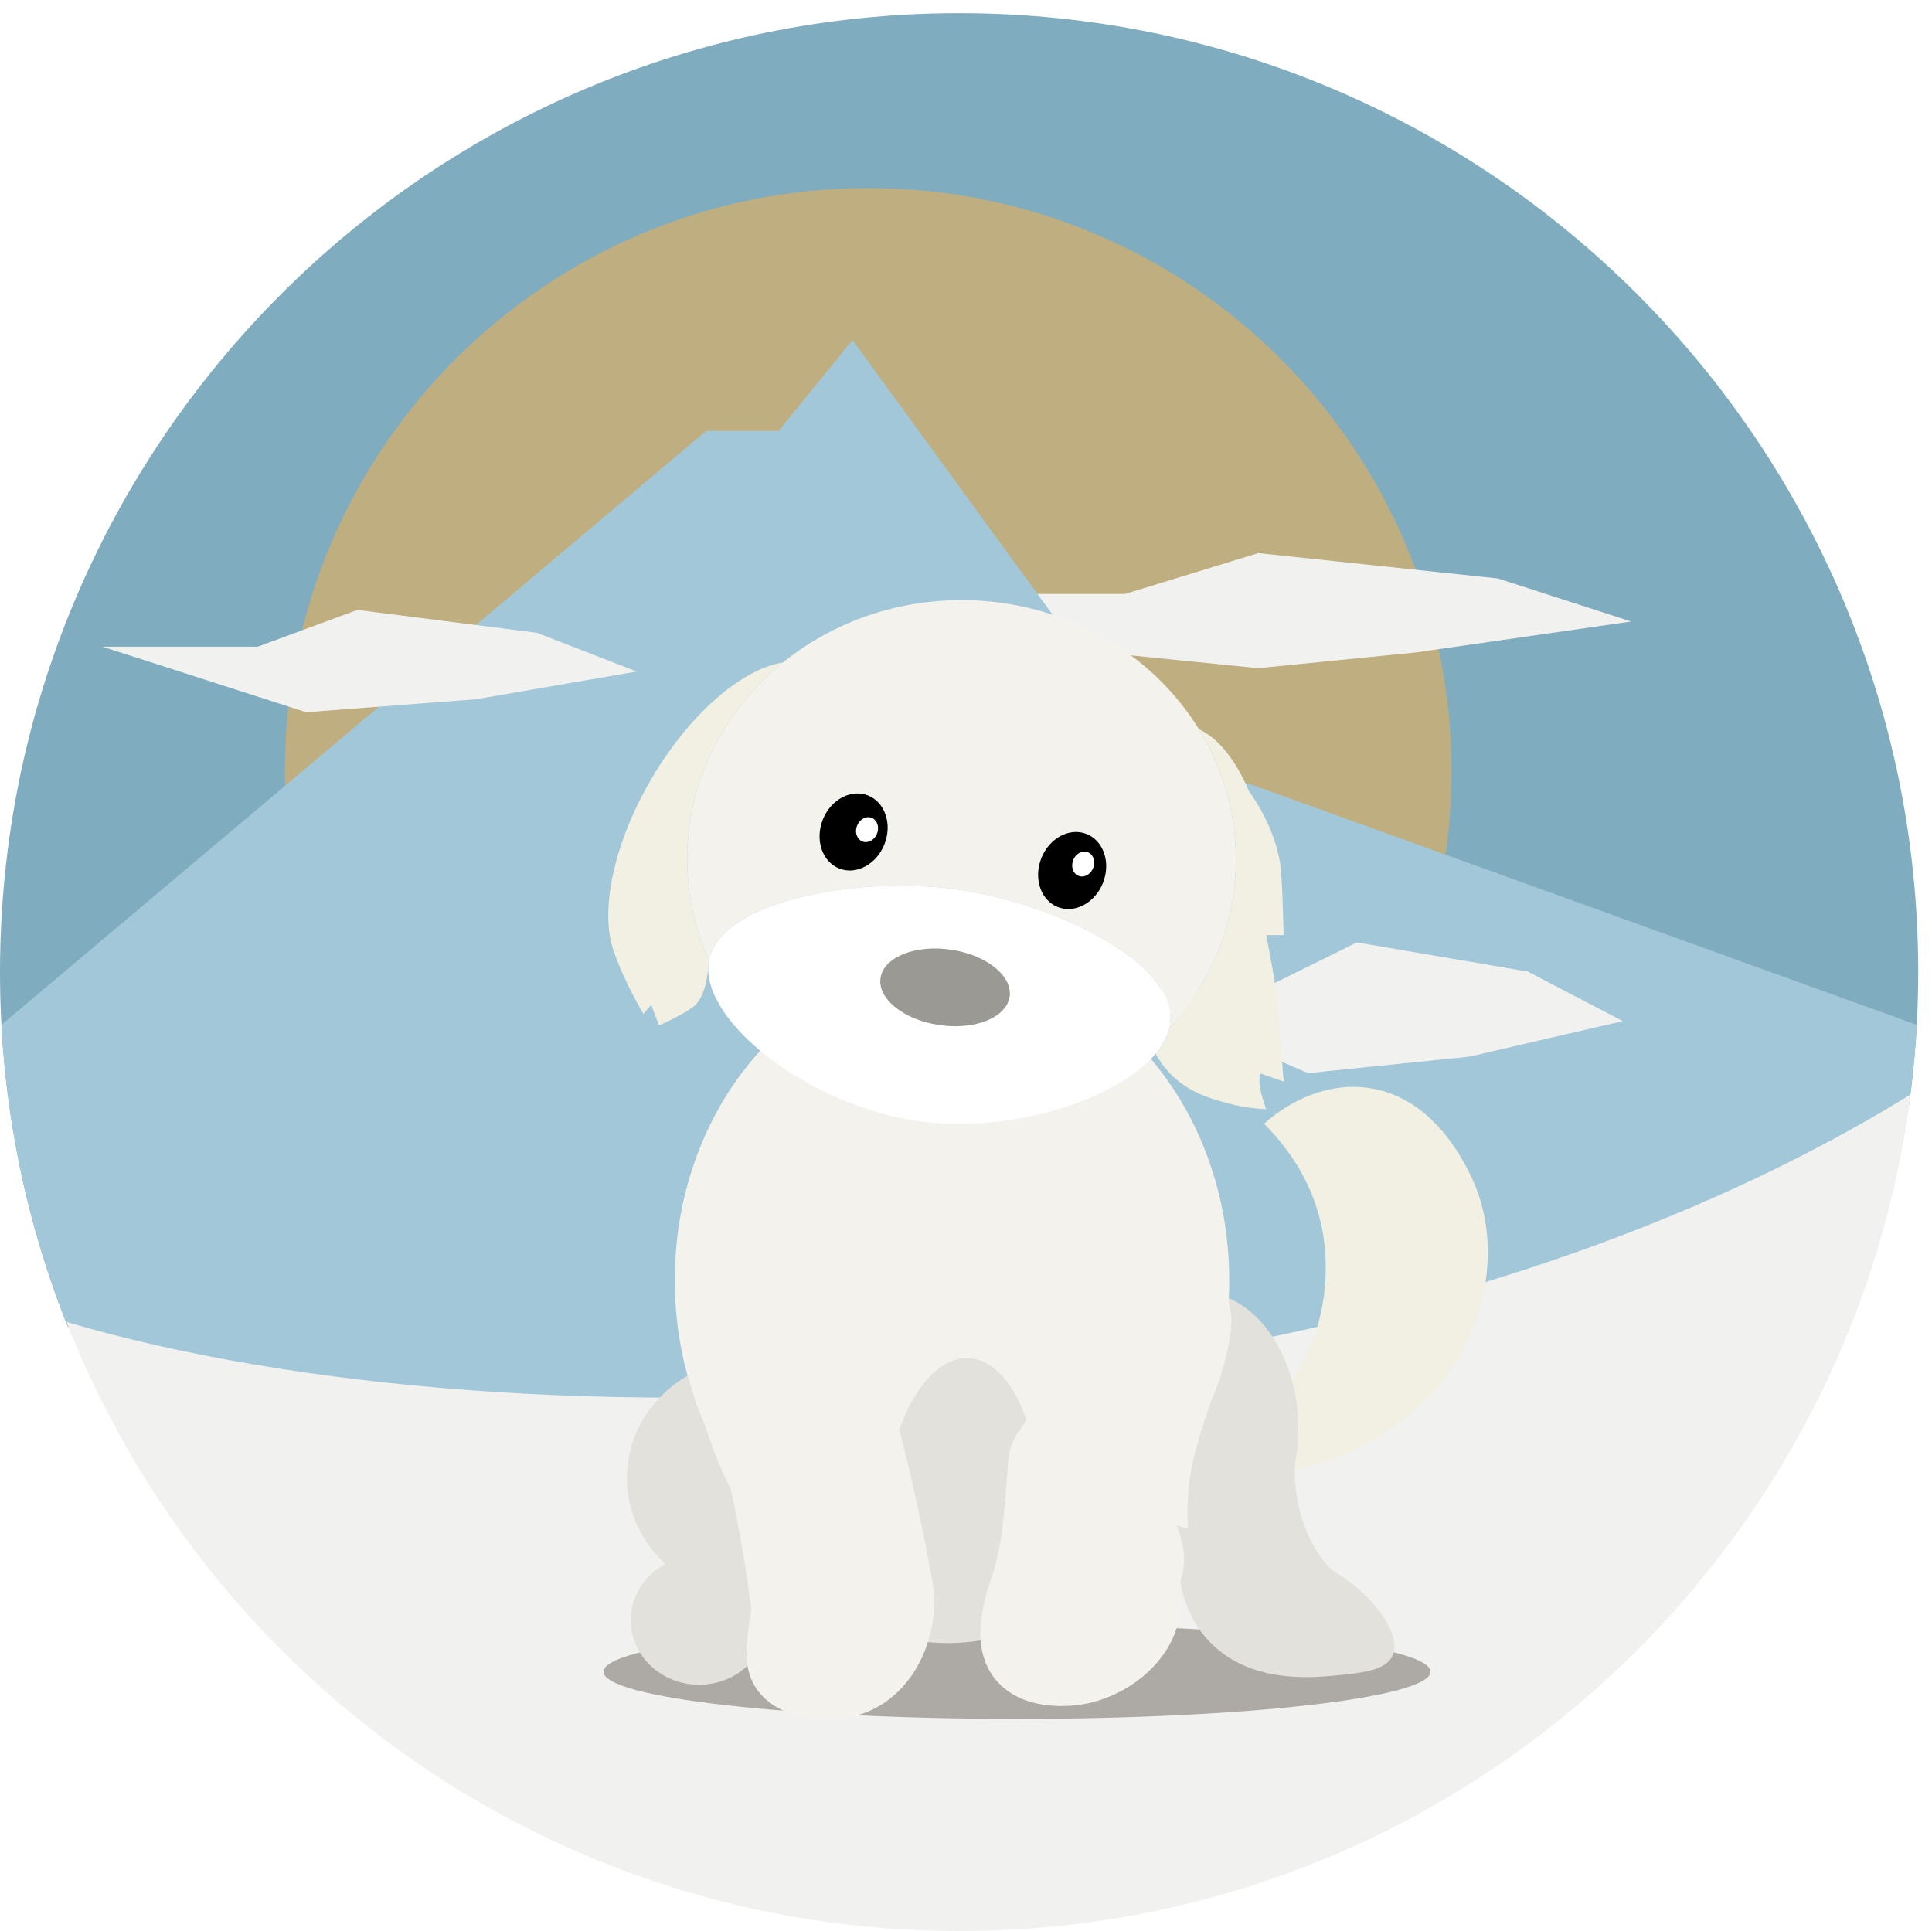 <svg xmlns="http://www.w3.org/2000/svg" xmlns:xlink="http://www.w3.org/1999/xlink" viewBox="0 0 458.9 458.725" width="458.9" height="458.725" preserveAspectRatio="xMidYMid meet" style="width: 100%; height: 100%; transform: translate3d(0px, 0px, 0px); content-visibility: visible;"><defs><clipPath id="__lottie_element_134"><rect width="458.9" height="458.725" x="0" y="0"></rect></clipPath><clipPath id="__lottie_element_136"><path d="M0,0 L1920,0 L1920,1080 L0,1080z"></path></clipPath><filter id="__lottie_element_159" x="-100%" y="-100%" width="300%" height="300%"><feGaussianBlur result="filter_result_0" stdDeviation="8.652 8.652" edgeMode="duplicate"></feGaussianBlur></filter><clipPath id="__lottie_element_161"><path d="M0,0 L1384,0 L1384,675 L0,675z"></path></clipPath><clipPath id="__lottie_element_165"><path d="M0,0 L1384,0 L1384,675 L0,675z"></path></clipPath><clipPath id="__lottie_element_172"><path d="M0,0 L1384,0 L1384,675 L0,675z"></path></clipPath><clipPath id="__lottie_element_173"><path fill="#ffffff" clip-rule="nonzero" d=" M455.63,227.79 C455.63,227.79 455.63,227.79 455.63,227.79 C455.63,353.51 353.56,455.58 227.84,455.58 C227.84,455.58 227.79,455.58 227.79,455.58 C102.07,455.58 0,353.51 0,227.79 C0,227.79 0,227.79 0,227.79 C0,102.07 102.07,0 227.79,0 C227.79,0 227.84,0 227.84,0 C353.56,0 455.63,102.07 455.63,227.79" fill-opacity="1"></path></clipPath></defs><g clip-path="url(#__lottie_element_134)"><g clip-path="url(#__lottie_element_161)" transform="matrix(1,0,0,1,0,-106.857)" opacity="1" style="display: block;"><g clip-path="url(#__lottie_element_172)" transform="matrix(1,0,0,1,0,110)" opacity="1" style="display: block;"><g clip-path="url(#__lottie_element_173)"><g transform="matrix(1,0,0,1,0,0)" opacity="1" style="display: block;"></g><g transform="matrix(1,0,0,1,0,0)" opacity="1" style="display: block;"><path fill-rule="evenodd" fill="rgb(128,172,191)" fill-opacity="1" d=" M453.47,259.25 C454.89,248.97 455.63,238.48 455.63,227.81 C455.63,101.99 353.63,0 227.81,0 C101.99,0 0,101.99 0,227.81 C0,257.54 5.69,285.94 16.05,311.98 C128.75,371.18 329.81,367.64 453.47,259.25 C453.47,259.25 453.47,259.25 453.47,259.25z"></path></g><g transform="matrix(1,0,0,1,67.66,41.54)" opacity="1" style="display: block;"><path fill="rgb(191,174,128)" fill-opacity="1" d=" M277.11,138.55 C277.11,215.069 215.069,277.11 138.55,277.11 C62.031,277.11 0,215.069 0,138.55 C0,62.031 62.031,0 138.55,0 C215.069,0 277.11,62.031 277.11,138.55 C277.11,138.55 277.11,138.55 277.11,138.55z"></path></g><g transform="matrix(1,0,0,1,218,128.25)" opacity="1" style="display: block;"><path fill="rgb(241,241,239)" fill-opacity="1" d=" M80.87,0 C80.87,0 137.8,6.03 137.8,6.03 C137.8,6.03 169.43,16.25 169.43,16.25 C169.43,16.25 118.37,23.59 118.37,23.59 C118.37,23.59 80.87,27.34 80.87,27.34 C80.87,27.34 43.54,23.59 43.54,23.59 C43.54,23.59 0,9.7 0,9.7 C0,9.7 49.25,9.7 49.25,9.7 C49.25,9.7 80.87,0 80.87,0 C80.87,0 80.87,0 80.87,0z"></path></g><g transform="matrix(1,0,0,1,0.33,77.63)" opacity="1" style="display: block;"><path fill="rgb(162,199,216)" fill-opacity="1" d=" M167.4,21.6 C167.4,21.6 0,162.68 0,162.68 C12.83,424.24 440.1,422.89 454.95,162.68 C454.95,162.68 272.7,96.86 272.7,96.86 C272.7,96.86 202.16,0 202.16,0 C202.16,0 184.61,21.6 184.61,21.6 C184.61,21.6 167.4,21.6 167.4,21.6 C167.4,21.6 167.4,21.6 167.4,21.6z"></path></g><g transform="matrix(1,0,0,1,15.79,256.77)" opacity="1" style="display: block;"><path fill-rule="evenodd" fill="rgb(241,241,239)" fill-opacity="1" d=" M438.15,0 C423.9,112.12 328.16,198.81 212.17,198.81 C115.69,198.81 33.21,138.82 0,54.12 C107.49,85.88 308.83,80.04 438.15,0 C438.15,0 438.15,0 438.15,0z"></path></g><g transform="matrix(1,0,0,1,24.32,141.75)" opacity="1" style="display: block;"><path fill="rgb(241,241,239)" fill-opacity="1" d=" M60.57,0 C60.57,0 103.21,5.43 103.21,5.43 C103.21,5.43 126.9,14.63 126.9,14.63 C126.9,14.63 88.66,21.23 88.66,21.23 C88.66,21.23 48.39,24.3 48.39,24.3 C48.39,24.3 0,8.73 0,8.73 C0,8.73 36.89,8.73 36.89,8.73 C36.89,8.73 60.57,0 60.57,0 C60.57,0 60.57,0 60.57,0z"></path></g><g transform="matrix(1,0,0,1,264.62,220.73)" opacity="1" style="display: block;"><path fill="rgb(241,241,239)" fill-opacity="1" d=" M57.67,0 C57.67,0 98.27,6.93 98.27,6.93 C98.27,6.93 120.83,18.69 120.83,18.69 C120.83,18.69 84.42,27.13 84.42,27.13 C84.42,27.13 46.07,31.05 46.07,31.05 C46.07,31.05 0,11.15 0,11.15 C0,11.15 35.12,11.15 35.12,11.15 C35.12,11.15 57.67,0 57.67,0 C57.67,0 57.67,0 57.67,0z"></path></g></g></g><g clip-path="url(#__lottie_element_165)" transform="matrix(1,0,0,1,0,0)" opacity="1" style="display: block;"><g transform="matrix(1,0,0,1,0,0)" opacity="1" style="display: block;"></g></g></g><g clip-path="url(#__lottie_element_136)" transform="matrix(0.446,0,0,0.421,-190.315,25.063)" opacity="1" style="display: block;"><g filter="url(#__lottie_element_159)" transform="matrix(0.928,0,0,0.578,951.13,682.518)" opacity="0.31" style="display: block;"><g opacity="1" transform="matrix(1.003,0,0,2.286,18.555,348.141)"><path fill="rgb(24,9,0)" fill-opacity="1" d=" M0,-20.14 C130.554,-20.14 236.555,-11.116 236.555,0 C236.555,11.116 130.554,20.14 0,20.14 C-130.554,20.14 -236.555,11.116 -236.555,0 C-236.555,-11.116 -130.554,-20.14 0,-20.14z"></path></g></g><g transform="matrix(0.94,-0.342,0.342,0.94,1004.79,594.616)" opacity="1" style="display: block;"><g opacity="1" transform="matrix(1,0,0,1,96.957,105.79)"><path fill="rgb(241,240,227)" fill-opacity="1" d=" M33.103,80.416 C-10.522,105.54 -76.877,104.506 -92.377,74.986 C-94.157,71.596 -95.596,68.036 -96.706,64.346 C-88.98,65.361 -77.4,65.905 -64.32,62.439 C-23.478,51.62 3.331,9.301 8.569,-29.412 C12.154,-55.911 5.294,-78.213 -0.737,-92.114 C4.517,-94.433 31.072,-105.54 56.404,-93.144 C87.847,-77.758 91.56,-38.809 92.553,-28.394 C96.706,15.157 70.359,58.96 33.103,80.416z"></path></g></g><g transform="matrix(1,0,0,1,1016.04,668.24)" opacity="1" style="display: block;"><g opacity="1" transform="matrix(1,0,0,1,78.37,111.205)"><path fill="rgb(226,225,219)" fill-opacity="1" d=" M73.78,95.605 C69.97,103.775 57.09,105.065 43.5,106.425 C30.47,107.735 -1.71,110.955 -23.17,87.765 C-35.96,73.935 -38.87,57.265 -39.62,48.515 C-39.62,48.515 -57.97,20.045 -57.97,20.045 C-60.75,16.535 -63.29,12.605 -65.53,8.315 C-66.75,5.985 -67.88,3.555 -68.91,1.025 C-73.08,-9.145 -75.71,-20.855 -76.28,-33.375 C-78.12,-74.285 -57.23,-108.465 -29.63,-109.705 C-2.03,-110.955 21.84,-78.795 23.68,-37.875 C23.82,-34.685 23.83,-31.535 23.7,-28.445 C23.51,-23.615 23,-18.925 22.19,-14.405 C22.09,-13.825 21.99,-13.245 21.87,-12.675 C21.78,-10.135 21.79,-7.565 21.91,-4.955 C22.86,16.235 30.4,34.865 41.43,46.825 C41.94,47.135 42.44,47.445 42.94,47.765 C47.49,50.645 51.76,53.945 55.61,57.485 C69.69,70.385 78.12,86.315 73.78,95.605z"></path></g></g><g transform="matrix(1,0,0,1,760.35,483.26)" opacity="1" style="display: block;"><g opacity="1" transform="matrix(1,0,0,1,38.67,373.77)"><path fill="rgb(226,225,219)" fill-opacity="1" d=" M36.42,-2.36 C36.42,17.76 20.11,34.06 0,34.06 C-20.11,34.06 -36.42,17.76 -36.42,-2.36 C-36.42,-4.43 -36.25,-6.47 -35.91,-8.44 C-34.46,-17.1 -29.94,-24.72 -23.52,-30.16 C-21.79,-31.63 -19.92,-32.93 -17.93,-34.06 C-5.73,-22.16 10.95,-14.84 29.35,-14.84 C30.97,-14.84 32.57,-14.9 34.16,-15.01 C35.62,-11.07 36.42,-6.81 36.42,-2.36z"></path></g><g opacity="1" transform="matrix(1,0,0,1,48.43,296.195)"><path fill="rgb(226,225,219)" fill-opacity="1" d=" M48.18,56.425 C40.87,59.835 32.85,61.975 24.4,62.565 C22.81,62.675 21.21,62.735 19.59,62.735 C1.19,62.735 -15.49,55.415 -27.69,43.515 C-40.33,31.215 -48.18,14.015 -48.18,-5.025 C-48.18,-29.425 -35.28,-50.815 -15.93,-62.735 C-13.44,-53.095 -10.3,-43.815 -6.56,-34.955 C4.23,2.785 23.55,34.705 48.18,56.425z"></path></g><g opacity="1" transform="matrix(1,0,0,1,173.365,191.76)"><path fill="rgb(244,242,236)" fill-opacity="1" d=" M147.645,-12.17 C147.645,19.65 140.825,49.53 128.865,75.43 C111.525,130.48 75.795,172.22 32.195,186.32 C21.725,189.72 10.805,191.51 -0.425,191.51 C-7.335,191.51 -14.125,190.83 -20.765,189.52 C-41.175,185.49 -60.165,175.49 -76.755,160.86 C-101.385,139.14 -120.705,107.22 -131.495,69.48 C-135.235,60.62 -138.375,51.34 -140.865,41.7 C-145.275,24.7 -147.645,6.6 -147.645,-12.17 C-147.645,-63.08 -130.185,-109.03 -102.145,-141.67 C-77.685,-170.15 -45.165,-188.48 -9.175,-191.15 C-8.635,-191.2 -8.085,-191.24 -7.535,-191.27 C-6.975,-191.31 -6.425,-191.34 -5.865,-191.37 C-5.655,-191.38 -5.455,-191.39 -5.255,-191.4 C-4.355,-191.44 -3.455,-191.47 -2.555,-191.48 C-2.455,-191.49 -2.345,-191.49 -2.245,-191.49 C-1.765,-191.5 -1.285,-191.51 -0.805,-191.51 C-0.805,-191.51 -0.005,-191.51 -0.005,-191.51 C0.645,-191.51 1.295,-191.5 1.945,-191.49 C42.725,-190.86 79.535,-170.13 105.945,-137.07 C131.755,-104.78 147.645,-60.74 147.645,-12.17z"></path></g><g opacity="1" transform="matrix(1,0,0,1,178.851,303.461)"><path fill="rgb(226,225,219)" fill-opacity="1" d=" M40.88,10.64 C39.81,36.6 33.69,59.76 24.78,75.67 C14.31,79.07 3.39,80.86 -7.84,80.86 C-14.75,80.86 -21.54,80.18 -28.18,78.87 C-37.49,62.24 -42.88,36.24 -41.69,7.26 C-39.68,-41.82 -19.57,-80.86 3.23,-79.93 C26.03,-79 42.88,-38.45 40.88,10.64z"></path></g><g opacity="1" transform="matrix(1,0,0,1,105.595,323.77)"><path fill="rgb(244,242,236)" fill-opacity="1" d=" M20.025,100.4 C2.555,106.74 -22.455,104.29 -34.705,88.62 C-44.325,76.3 -42.105,60.89 -39.065,41.85 C-41.185,23.97 -44.005,5.04 -47.735,-14.79 C-51.965,-37.23 -56.855,-58.21 -62.065,-77.6 C-58.765,-81.68 -44.375,-98.53 -18.995,-102.49 C8.175,-106.74 28.055,-93.11 31.965,-90.31 C37.995,-67.82 43.695,-44.11 48.855,-19.23 C51.935,-4.37 54.665,10.16 57.085,24.34 C57.185,24.92 57.285,25.5 57.385,26.07 C62.065,54.67 48.475,90.09 20.025,100.4z"></path></g><g opacity="1" transform="matrix(1,0,0,1,255.485,297.73)"><path fill="rgb(244,242,236)" fill-opacity="1" d=" M61.335,-65.49 C58.625,-55.42 56.145,-52.45 50.665,-33.19 C48.225,-24.61 46.395,-18.11 45.035,-9.49 C42.995,3.49 43.085,14.42 43.555,21.92 C41.585,21.43 39.605,20.93 37.635,20.44 C39.745,26.09 44.245,40.34 39.015,52.75 C39.505,55.97 39.765,59.28 39.765,62.66 C39.765,94.76 12.105,116.86 -12.475,121.12 C-16.015,121.73 -41.905,126.22 -57.285,109.14 C-71.145,93.75 -66.605,71.78 -64.725,62.66 C-64.105,59.67 -63.195,56.17 -61.965,52.39 C-60.505,47.48 -57.685,39.98 -55.705,24.88 C-54.345,14.52 -53.265,-0.27 -53.035,-3.56 C-52.095,-16.82 -52.445,-17.9 -51.255,-22.23 C-48.425,-32.54 -44.135,-34.85 -38.515,-46.82 C-34.075,-56.29 -34.565,-59.52 -31.705,-67.27 C-24.535,-86.63 -9.665,-98.33 -6.225,-101.04 C13.705,-116.72 48.825,-126.22 61.335,-112.6 C71.145,-101.91 65.025,-79.2 61.335,-65.49z"></path></g></g><g transform="matrix(1,0,0,1,746.16,278.85)" opacity="1" style="display: block;"><g opacity="1" transform="matrix(1,0,0,1,48.905,137.83)"><path fill="rgb(241,240,227)" fill-opacity="1" d=" M-2.385,8.54 C-2.385,23.75 -0.065,38.41 4.245,52.2 C5.665,56.75 7.305,61.2 9.145,65.54 C9.135,65.84 9.125,66.14 9.105,66.45 C8.915,67.77 8.815,69.11 8.815,70.47 C8.825,70.48 8.815,70.49 8.815,70.51 C8.815,70.55 8.805,70.59 8.805,70.64 C8.075,78.19 6.255,86.14 2.105,90.74 C-1.775,95.03 -17.395,102.41 -17.395,102.41 C-17.395,102.41 -21.545,90.77 -21.545,90.77 C-21.545,90.77 -25.745,95.86 -25.745,95.86 C-25.745,95.86 -36.095,77.42 -41.425,60.77 C-41.505,60.54 -41.575,60.32 -41.645,60.09 C-48.655,38.52 -42.215,2.25 -23.105,-33.67 C-2.695,-72.02 26.105,-98.59 48.655,-102.41 C17.405,-75.61 -2.385,-35.85 -2.385,8.54z"></path></g><g opacity="1" transform="matrix(1,0,0,1,330.09,180.255)"><path fill="rgb(241,240,227)" fill-opacity="1" d=" M21.22,91.655 C21.22,97.435 24.8,107.215 24.8,107.215 C20.1,107.015 13.17,106.345 5.11,104.105 C-3.67,101.655 -15.88,98.265 -25.9,87.655 C-29.47,83.865 -32.12,79.835 -34.1,75.925 C-33.74,75.485 -33.4,75.045 -33.08,74.595 C-29.96,70.375 -27.81,65.995 -26.8,61.535 C-4.71,35.935 8.66,2.585 8.66,-33.885 C8.66,-40.325 8.24,-46.665 7.44,-52.885 C7.44,-52.885 7.44,-52.895 7.44,-52.895 C4.89,-72.485 -1.54,-90.855 -11.05,-107.215 C-0.68,-102.165 8.65,-89.655 15.49,-72.465 C15.49,-72.465 15.49,-72.455 15.49,-72.455 C26.53,-55.925 30.67,-41.565 32.33,-31.095 C32.33,-31.095 33.32,-24.795 34.1,8.985 C34.1,8.985 24.8,8.985 24.8,8.985 C24.8,8.985 25.28,11.565 25.98,15.435 C25.98,15.435 25.98,15.445 25.98,15.445 C27.69,24.925 30.68,42.155 30.99,48.315 C31.44,56.985 34.1,91.655 34.1,91.655 C34.1,91.655 22.1,87.215 22.1,87.215 C22.1,87.215 21.22,85.875 21.22,91.655z"></path></g><g opacity="1" transform="matrix(1,0,0,1,192.635,121.02)"><path fill="rgb(244,242,236)" fill-opacity="1" d=" M111.265,116.56 C111.625,110.73 109.965,104.89 106.685,99.21 C100.995,89.31 90.435,79.84 77.205,71.51 C54.155,56.99 22.975,45.94 -4.735,42.15 C-34.705,38.06 -71.385,40.99 -98.165,50.66 C-117.165,57.5 -131.165,67.75 -134.255,81.28 C-134.345,81.7 -134.435,82.11 -134.505,82.53 C-134.535,82.47 -134.555,82.41 -134.585,82.35 C-136.425,78.01 -138.065,73.56 -139.485,69.01 C-143.795,55.22 -146.115,40.56 -146.115,25.35 C-146.115,-19.04 -126.325,-58.8 -95.075,-85.6 C-69.525,-107.52 -36.305,-120.77 -0.005,-120.77 C53.965,-120.77 101.105,-91.51 126.405,-47.98 C135.915,-31.62 142.345,-13.25 144.895,6.34 C144.895,6.34 144.895,6.35 144.895,6.35 C145.695,12.57 146.115,18.91 146.115,25.35 C146.115,61.82 132.745,95.17 110.655,120.77 C110.975,119.37 111.175,117.97 111.265,116.56z"></path></g><g opacity="1" transform="matrix(1,0,0,1,180.99,229.85)"><path fill="rgb(255,255,255)" fill-opacity="1" d=" M122.91,7.73 C122.82,9.14 122.62,10.54 122.3,11.94 C121.29,16.4 119.14,20.78 116.02,25 C115.7,25.45 115.36,25.89 115,26.33 C114.22,27.31 113.39,28.29 112.51,29.25 C111.06,30.84 109.47,32.41 107.75,33.94 C83.29,55.78 33.44,70.77 -10.54,64.46 C-40.31,60.19 -69.92,45.78 -91.32,28.28 C-92.78,27.08 -94.2,25.87 -95.58,24.65 C-112.41,9.76 -123.19,-6.93 -123.27,-21.39 C-123.27,-21.39 -123.27,-21.51 -123.27,-21.51 C-123.27,-21.53 -123.26,-21.54 -123.27,-21.55 C-123.14,-22.91 -123.04,-24.26 -122.98,-25.57 C-122.94,-25.81 -122.9,-26.06 -122.86,-26.3 C-122.79,-26.72 -122.7,-27.13 -122.61,-27.55 C-119.52,-41.08 -105.52,-51.33 -86.52,-58.17 C-59.74,-67.84 -23.06,-70.77 6.91,-66.68 C34.62,-62.89 65.8,-51.84 88.85,-37.32 C102.08,-28.99 112.64,-19.52 118.33,-9.62 C121.61,-3.94 123.27,1.9 122.91,7.73z"></path></g><g opacity="1" transform="matrix(1,0,0,1,183.865,218.742)"><path fill="rgb(154,153,148)" fill-opacity="1" d=" M34.335,5.551 C32.44,17.272 15.532,24.288 -3.431,21.223 C-22.394,18.158 -36.231,6.171 -34.337,-5.549 C-32.442,-17.27 -15.534,-24.287 3.429,-21.221 C22.393,-18.156 36.23,-6.17 34.335,5.551z"></path></g></g><g transform="matrix(1,0,0,1,860.64,385.798)" opacity="1" style="display: block;"><g opacity="1" transform="matrix(1,0,0,1,20.678,24.123)"><path fill="rgb(0,0,0)" fill-opacity="1" d=" M17.099,4.865 C13.77,16.566 3.415,23.872 -6.028,21.185 C-15.472,18.498 -20.428,6.834 -17.099,-4.866 C-13.77,-16.566 -3.415,-23.873 6.028,-21.186 C15.472,-18.499 20.428,-6.835 17.099,4.865z"></path></g><g opacity="1" transform="matrix(1,0,0,1,27.84,22.817)"><path fill="rgb(255,255,255)" fill-opacity="1" d=" M-5.541,-1.577 C-6.617,2.204 -5.008,5.975 -1.948,6.846 C1.112,7.717 4.465,5.358 5.541,1.577 C6.617,-2.205 5.009,-5.976 1.948,-6.847 C-1.112,-7.717 -4.465,-5.358 -5.541,-1.577z"></path></g></g><g transform="matrix(1,0,0,1,860.639,385.798)" opacity="1" style="display: block;"><g opacity="1" transform="matrix(1,0,0,1,137.071,45.864)"><path fill="rgb(0,0,0)" fill-opacity="1" d=" M17.099,4.865 C13.77,16.566 3.415,23.872 -6.028,21.185 C-15.472,18.498 -20.428,6.834 -17.099,-4.866 C-13.77,-16.567 -3.415,-23.873 6.028,-21.186 C15.472,-18.499 20.428,-6.836 17.099,4.865z"></path></g><g opacity="1" transform="matrix(1,0,0,1,142.946,42.215)"><path fill="rgb(255,255,255)" fill-opacity="1" d=" M-5.541,-1.577 C-6.617,2.204 -5.008,5.975 -1.948,6.846 C1.112,7.717 4.466,5.358 5.541,1.577 C6.617,-2.205 5.009,-5.976 1.948,-6.847 C-1.112,-7.718 -4.465,-5.358 -5.541,-1.577z"></path></g></g></g></g></svg>
